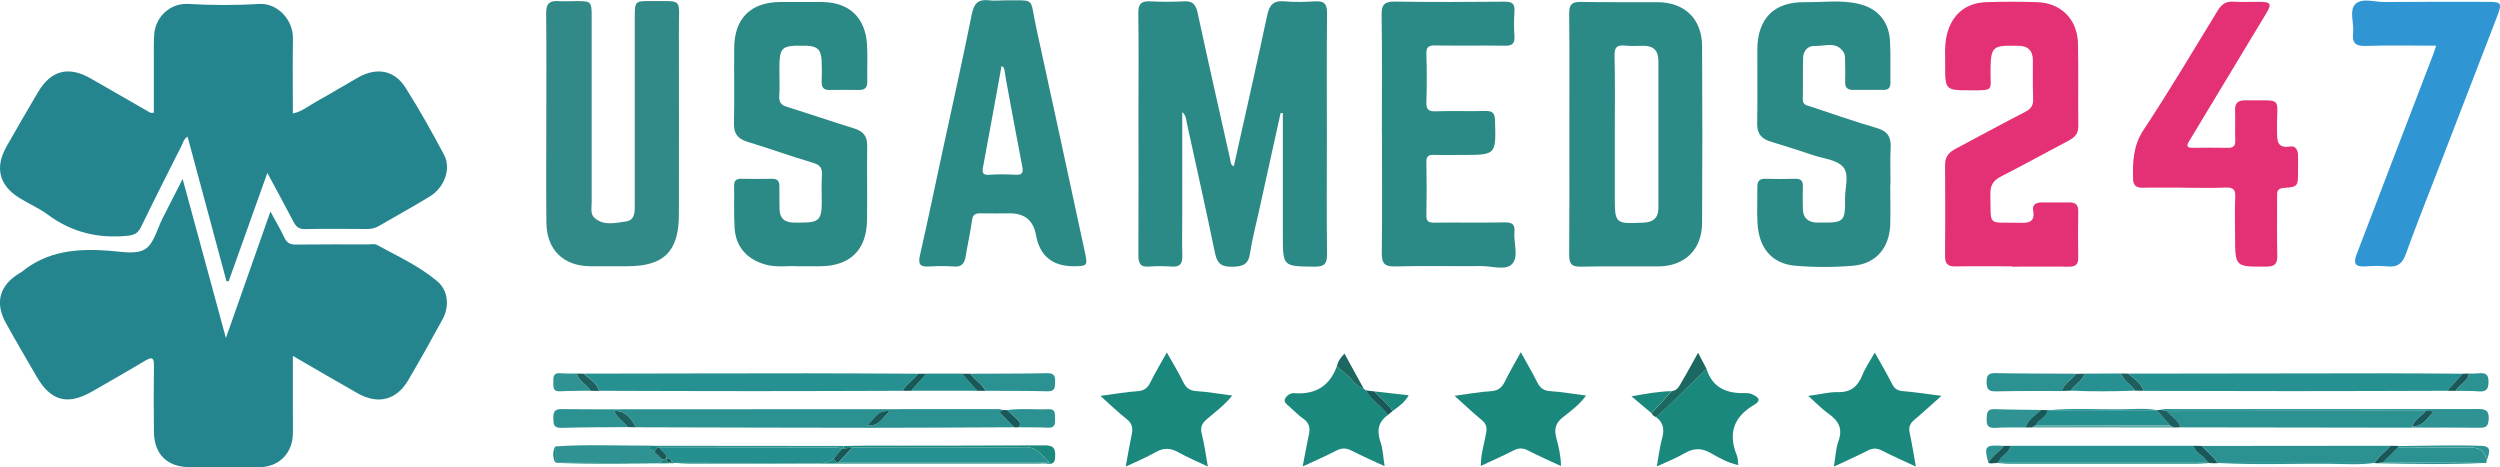<?xml version="1.0" encoding="UTF-8"?> <svg xmlns="http://www.w3.org/2000/svg" id="Layer_1" data-name="Layer 1" viewBox="0 0 298.69 55.82"><defs><style> .cls-1 { fill: #1a887d; } .cls-1, .cls-2, .cls-3, .cls-4, .cls-5, .cls-6, .cls-7, .cls-8, .cls-9, .cls-10, .cls-11, .cls-12, .cls-13, .cls-14 { stroke-width: 0px; } .cls-2 { fill: #58a8a8; } .cls-3 { fill: #195858; } .cls-4 { fill: #25858f; } .cls-5 { fill: #248f8e; } .cls-6 { fill: #279191; } .cls-7 { fill: #318a87; } .cls-8 { fill: #2b9191; } .cls-9 { fill: #2b8986; } .cls-10 { fill: #e43074; } .cls-11 { fill: #1c6860; } .cls-12 { fill: #2f96d3; } .cls-13 { fill: #1d5f5f; } .cls-14 { fill: #2f9393; } </style></defs><path class="cls-4" d="M27,40.36c1.83-5.18,3.53-10.03,5.31-15.09.61,1.14,1.19,2.1,1.66,3.11.3.65.7.85,1.41.84,2.87-.04,5.74-.02,8.61-.02.35,0,.76-.1,1.03.05,2.47,1.36,5.07,2.53,7.23,4.36,1.32,1.11,1.46,3.03.62,4.55-1.34,2.44-2.68,4.87-4.1,7.27-1.4,2.38-3.61,2.93-6.02,1.57-2.53-1.43-5.03-2.9-7.76-4.48,0,2.48,0,4.76,0,7.03,0,.83.03,1.65-.01,2.48-.12,2.24-1.75,3.78-3.98,3.78-2.78,0-5.57,0-8.35,0-2.64,0-4.22-1.51-4.26-4.17-.04-2.65-.03-5.3,0-7.96.01-.9-.19-1.09-1-.61-2.13,1.27-4.28,2.5-6.43,3.73-2.88,1.64-4.88,1.11-6.54-1.73-1.24-2.14-2.5-4.28-3.7-6.44-1.37-2.45-.79-4.54,1.61-5.99.07-.04.16-.07.23-.13,3.06-2.53,6.66-2.84,10.42-2.56,1.47.11,3.26.49,4.34-.17,1.08-.66,1.46-2.46,2.14-3.77.75-1.46,1.49-2.93,2.36-4.63,1.73,6.37,3.4,12.51,5.16,18.97Z"></path><path class="cls-4" d="M18.38,13.48c0-2.28,0-4.57,0-6.85,0-.87-.02-1.74.05-2.6.18-2.1,1.99-3.68,4.05-3.56,2.82.16,5.66.18,8.47,0,2.11-.14,4.09,1.81,4.05,4.15-.05,2.95-.01,5.9-.01,8.94,1.09-.23,1.86-.9,2.71-1.37,1.71-.94,3.38-1.97,5.08-2.93,2.24-1.26,4.34-.89,5.68,1.23,1.65,2.6,3.16,5.3,4.6,8.02.87,1.64.04,3.9-1.72,4.97-2,1.22-4.06,2.35-6.09,3.53-.42.24-.87.35-1.37.35-2.48-.01-4.96-.04-7.44.01-.75.02-1.08-.31-1.39-.9-.96-1.85-1.96-3.67-3.11-5.81-1.6,4.49-3.11,8.72-4.62,12.94-.09,0-.18,0-.26,0-1.55-5.75-3.1-11.5-4.65-17.27-.45.25-.53.71-.72,1.08-1.62,3.22-3.25,6.43-4.82,9.67-.36.75-.77,1-1.64,1.09-3.52.35-6.68-.42-9.54-2.54-1.04-.77-2.26-1.29-3.37-1.98-2.43-1.5-2.96-3.64-1.55-6.13,1.25-2.19,2.5-4.38,3.79-6.54,1.55-2.6,3.65-3.12,6.29-1.6,2.37,1.36,4.74,2.73,7.12,4.09.06.04.16,0,.41,0Z"></path><path class="cls-9" d="M153,13.51c-.87,3.93-1.73,7.86-2.6,11.79-.36,1.65-.81,3.29-1.05,4.97-.2,1.37-.92,1.58-2.13,1.6-1.22.02-1.78-.33-2.04-1.56-1.08-5.23-2.25-10.44-3.39-15.65-.09-.41-.07-.86-.54-1.27,0,4.1,0,8.08,0,12.06,0,1.7-.04,3.39.01,5.09.03.93-.26,1.38-1.25,1.31-.91-.06-1.83-.07-2.74,0-1.13.09-1.26-.52-1.26-1.44.03-5.7.01-11.39.01-17.09,0-3.91.04-7.83-.02-11.74-.02-1.1.36-1.47,1.42-1.42,1.35.07,2.7.07,4.04,0,1.05-.06,1.42.4,1.63,1.38,1.25,5.81,2.57,11.61,3.87,17.42.07.33.03.71.45.92,1.34-6.02,2.71-12.03,3.99-18.05.27-1.25.75-1.79,2.07-1.67,1.21.11,2.44.08,3.65,0,1.07-.06,1.44.29,1.43,1.4-.05,4.96-.02,9.91-.02,14.87,0,4.65-.04,9.31.02,13.96.01,1.17-.37,1.48-1.5,1.47-3.78-.04-3.78,0-3.78-3.75v-14.6c-.09,0-.19,0-.28,0Z"></path><path class="cls-9" d="M187.5,15.95c0-4.78.03-9.55-.02-14.33-.01-1.09.34-1.42,1.42-1.39,3.04.06,6.08.01,9.12.03,3.26.01,5.32,2,5.34,5.26.04,7.04.04,14.07,0,21.11-.02,3.2-2.06,5.18-5.26,5.2-3.08.02-6.17-.04-9.25.03-1.14.03-1.37-.4-1.37-1.43.04-4.82.02-9.64.02-14.46ZM192.93,15.9v7.43c0,3.44,0,3.42,3.44,3.27,1.17-.05,1.77-.58,1.77-1.76,0-5.87,0-11.74,0-17.6,0-1.15-.58-1.78-1.77-1.77-.74,0-1.48.06-2.22-.02-.94-.1-1.27.17-1.25,1.19.07,3.08.03,6.17.03,9.26Z"></path><path class="cls-7" d="M65.27,14.09c0-4.17.03-8.35-.02-12.52-.01-1.09.38-1.51,1.44-1.44.74.05,1.48,0,2.22,0,1.7,0,1.78.08,1.78,1.75,0,7.43,0,14.86,0,22.3,0,.64-.18,1.4.35,1.86,1.11.97,2.49.59,3.74.42,1.13-.16,1.06-1.22,1.06-2.09,0-7.48,0-14.95,0-22.43,0-1.76.06-1.83,1.84-1.81,4.03.03,3.42-.46,3.43,3.47.03,7.35,0,14.69,0,22.04,0,4.39-1.78,6.17-6.16,6.17-1.48,0-2.96.01-4.43,0-3.22-.03-5.21-1.98-5.24-5.21-.04-4.17-.01-8.35-.01-12.52Z"></path><path class="cls-9" d="M95.39,31.82c-1.16-.11-2.55.18-3.93-.21-2.19-.62-3.54-2.08-3.69-4.34-.11-1.69-.03-3.39-.06-5.08-.01-.63.27-.84.87-.83,1.22.02,2.44.03,3.65,0,.71-.02.9.33.89.96-.01.91,0,1.83.02,2.74.03,1,.59,1.49,1.57,1.53.39.02.78.01,1.17,0,1.91,0,2.29-.38,2.3-2.28,0-1.13-.05-2.26.02-3.39.05-.82-.2-1.21-1.04-1.46-2.65-.79-5.26-1.72-7.91-2.54-1.12-.35-1.59-.97-1.56-2.18.07-3,0-6,.03-9,.02-3.55,1.98-5.48,5.5-5.5,1.65,0,3.31,0,4.96,0,3.25.02,5.21,1.82,5.41,5.08.09,1.47,0,2.96.03,4.43.02.74-.32,1.01-1.02,1-1.17-.02-2.35-.02-3.52,0-.67,0-.93-.3-.91-.96.03-.82.03-1.65,0-2.48-.05-1.36-.49-1.79-1.81-1.85-.09,0-.17,0-.26,0-2.79-.04-2.98.15-2.98,2.9,0,1.04.05,2.09-.02,3.13-.04.75.25,1.07.94,1.28,2.69.84,5.35,1.75,8.03,2.58,1.07.33,1.56.93,1.54,2.08-.04,2.96.02,5.91-.02,8.87-.05,3.59-2.04,5.5-5.65,5.51-.78,0-1.57,0-2.57,0Z"></path><path class="cls-9" d="M225.84,22.09c0,1.57.04,3.13,0,4.7-.08,2.77-1.67,4.71-4.38,4.95-2.33.21-4.71.21-7.04,0-2.75-.25-4.29-2.15-4.44-5.08-.08-1.43,0-2.87-.02-4.3-.01-.71.25-1.03.99-1,1.17.04,2.35.03,3.52,0,.66-.02.95.22.93.91-.03.91-.02,1.83,0,2.74.03.98.57,1.5,1.55,1.58.17.01.35,0,.52,0,2.83.04,3.01-.1,2.97-2.88-.02-1.29.55-2.9-.25-3.78-.76-.85-2.33-.98-3.56-1.39-1.68-.56-3.37-1.11-5.07-1.62-1.1-.33-1.64-.94-1.62-2.16.06-2.96,0-5.91.02-8.87.03-3.68,2-5.68,5.66-5.63,2.16.03,4.35-.3,6.49.21,2.21.53,3.54,2.06,3.69,4.32.11,1.69.03,3.39.06,5.08.01.61-.24.88-.84.87-1.22,0-2.44,0-3.65,0-.66,0-.94-.31-.92-.96.02-.74.02-1.48,0-2.22-.01-.43.04-.94-.16-1.28-.85-1.4-2.26-.74-3.45-.79-.84-.04-1.38.56-1.41,1.41-.05,1.65,0,3.3-.04,4.96-.02.7.5.73.92.87,2.63.87,5.25,1.79,7.9,2.56,1.28.37,1.75,1.05,1.68,2.35-.08,1.47-.02,2.96-.02,4.43,0,0,0,0,0,0Z"></path><path class="cls-10" d="M240.4,31.82c-2.26,0-4.52-.03-6.78.01-.91.02-1.24-.33-1.23-1.22.02-3.65.03-7.3,0-10.95,0-.99.51-1.49,1.29-1.9,2.76-1.46,5.5-2.97,8.28-4.39.73-.37.99-.81.95-1.61-.06-1.52-.02-3.04-.03-4.56,0-1.18-.63-1.75-1.8-1.73-.04,0-.09,0-.13,0-2.93-.07-3.1.11-3.13,3.02-.02,2.33.47,2.31-2.31,2.3-3.11,0-3.12,0-3.11-3.09,0-1.08-.07-2.17.14-3.25.5-2.55,2.18-4.1,4.74-4.19,2.04-.07,4.09-.07,6.13,0,2.85.1,4.79,2.05,4.86,4.93.07,3.3,0,6.61.04,9.91,0,.89-.45,1.33-1.16,1.7-2.69,1.42-5.34,2.89-8.05,4.27-.93.48-1.33,1.05-1.3,2.13.1,3.94-.45,3.33,3.4,3.42,1.13.03,1.98,0,1.71-1.52-.12-.66.39-.91.98-.91,1.13-.01,2.26-.01,3.39,0,.66,0,1.04.26,1.02,1.02-.03,1.87-.03,3.74,0,5.61.01.81-.37,1.05-1.12,1.04-2.26-.03-4.52,0-6.78,0Z"></path><path class="cls-9" d="M119.89.04c3.95.05,3.1-.48,3.9,3.19,1.97,8.98,3.9,17.97,5.84,26.96.33,1.54.27,1.61-1.32,1.62q-3.87.01-4.54-3.75-.46-2.57-3.11-2.57c-1.17,0-2.35.03-3.52,0-.63-.02-.92.17-1.01.85-.2,1.46-.53,2.9-.77,4.36-.14.82-.51,1.21-1.39,1.14-.99-.07-2-.06-3,0-1.01.06-1.3-.25-1.07-1.28.91-4.02,1.76-8.05,2.62-12.08,1.21-5.6,2.46-11.18,3.59-16.8.26-1.3.79-1.8,2.08-1.64.56.07,1.13.01,1.69.01ZM119.66,7.88c-.73,4.02-1.45,8.03-2.2,12.03-.13.69-.1,1.03.74.97,1.04-.07,2.09-.06,3.12,0,.77.04.97-.21.82-.97-.67-3.45-1.3-6.9-1.94-10.35-.06-.3-.08-.6-.14-.9-.06-.29-.03-.64-.42-.78Z"></path><path class="cls-9" d="M165.1,15.99c0-4.74.04-9.48-.03-14.22-.02-1.28.4-1.6,1.63-1.58,4.35.07,8.7.05,13.05.01.89,0,1.26.22,1.19,1.16-.07.99-.06,2,0,3,.05.87-.31,1.12-1.14,1.1-2.78-.04-5.57.01-8.35-.03-.8-.01-1.05.21-1.03,1.02.06,1.91.06,3.83,0,5.74-.02.83.19,1.14,1.07,1.11,2-.07,4,.01,6-.04.87-.02,1.11.31,1.13,1.14.12,4.11.14,4.11-3.88,4.11-1.13,0-2.26.03-3.39-.01-.64-.02-.94.13-.93.86.04,2.13.04,4.26,0,6.39-.02.73.29.85.93.85,2.83-.03,5.65.02,8.48-.03.86-.01,1.19.27,1.11,1.12-.13,1.32.57,3-.31,3.88-.77.77-2.4.21-3.65.22-3.44.03-6.87-.05-10.31.04-1.31.04-1.59-.43-1.58-1.64.06-4.74.02-9.48.02-14.22Z"></path><path class="cls-10" d="M261.07,22.42c-1.69,0-3.39-.03-5.08.01-.79.02-1.13-.32-1.14-1.06-.04-2.04,0-3.95,1.24-5.83,3.09-4.67,5.95-9.49,8.87-14.27.46-.75.96-1.13,1.87-1.07,1.04.08,2.08,0,3.13.02,1.36.01,1.49.23.78,1.41-2.64,4.39-5.29,8.77-7.94,13.16-.43.71-.84,1.42-1.28,2.12-.37.59-.15.75.46.75,1.39-.01,2.78-.03,4.17,0,.66.02.94-.21.91-.9-.04-1.22.02-2.43-.02-3.65-.02-.79.36-1.1,1.09-1.12.04,0,.09,0,.13,0,4.68.05,3.73-.55,3.79,3.6.02,1.16-.08,2.17,1.6,1.91.63-.1.89.44.91,1.03.02.65,0,1.3,0,1.95,0,1.79,0,1.84-1.75,1.98-.81.06-.75.53-.75,1.07,0,2.35-.03,4.69.02,7.04.02.97-.32,1.27-1.28,1.28-3.76.03-3.76.06-3.76-3.62,0-1.56-.06-3.13.02-4.69.05-.95-.3-1.17-1.18-1.13-1.61.07-3.22.02-4.82.02Z"></path><path class="cls-12" d="M291.06,5.46c-2.88,0-5.65-.07-8.42.03-1.26.04-1.63-.4-1.5-1.57.12-1.16-.48-2.64.24-3.4.79-.83,2.31-.26,3.51-.28,4.09-.04,8.18-.02,12.26-.02,1.74,0,1.82.11,1.18,1.79-2.4,6.24-4.81,12.48-7.22,18.72-1.23,3.2-2.51,6.39-3.67,9.62-.41,1.14-1,1.6-2.19,1.48-.9-.09-1.83-.06-2.74,0-1.19.07-1.33-.45-.96-1.42,1.1-2.83,2.17-5.68,3.26-8.52,1.97-5.15,3.95-10.3,5.92-15.45.11-.28.19-.56.33-.99Z"></path><path class="cls-8" d="M121.18,51.05c-5.56.02-11.12.06-16.67.06-9.51,0-19.02-.04-28.53-.06-.56-.99-1.14-1.95-2.62-1.97.39.92,1.16,1.32,1.65,1.95-2.65.02-5.3.01-7.95.09-.91.02-.94-.44-.95-1.13-.01-.73.11-1.12.98-1.11,2.78.04,5.57.02,8.35.02,14.61,0,29.23-.02,43.84-.02.21,0,.42.07.63.11-.29.09-.62.15-.22.54.51.5,1,1.02,1.5,1.53ZM103.61,50.83c1.47.14,1.84-.97,2.68-1.71-1.47-.16-1.83.96-2.68,1.71Z"></path><path class="cls-1" d="M216.06,47.3c1.42-.19,2.49-.48,3.56-.45,1.55.03,2.35-.71,2.89-2.04.35-.87.9-1.65,1.48-2.69.76,1.37,1.46,2.54,2.07,3.76.29.58.67.8,1.3.85,1.42.12,2.84.34,4.6.56-1.2,1.06-2.19,1.99-3.23,2.86-.53.44-.72.89-.57,1.57.28,1.26.47,2.54.74,4.03-1.44-.68-2.77-1.26-4.06-1.92-.6-.31-1.1-.3-1.69,0-1.3.66-2.63,1.26-4.04,1.92.18-1.1.21-2.12.54-3.04.54-1.5.02-2.43-1.17-3.27-.8-.56-1.48-1.29-2.42-2.12Z"></path><path class="cls-1" d="M131.47,47.3c1.68-.22,3.04-.47,4.41-.56.8-.05,1.23-.37,1.57-1.07.56-1.15,1.23-2.25,1.96-3.56.74,1.32,1.41,2.41,1.97,3.56.34.7.78,1.01,1.58,1.06,1.37.09,2.73.33,4.26.53-.92,1.16-2.01,1.94-3.01,2.8-.6.51-.83.97-.63,1.76.3,1.21.47,2.46.73,3.92-1.28-.61-2.45-1.1-3.56-1.72-.92-.51-1.72-.54-2.65-.01-1.11.63-2.3,1.12-3.6,1.74.26-1.43.46-2.66.72-3.88.16-.75.03-1.3-.61-1.8-1.01-.8-1.95-1.7-3.15-2.78Z"></path><path class="cls-1" d="M186.49,55.68c-1.39-.65-2.69-1.22-3.95-1.87-.6-.31-1.09-.3-1.69,0-1.25.64-2.55,1.21-3.93,1.86,0-1.51.45-2.74.65-4.01.1-.62-.02-1.05-.53-1.47-1.06-.87-2.05-1.82-3.26-2.9,1.63-.22,2.98-.47,4.34-.55.87-.05,1.32-.43,1.68-1.16.55-1.12,1.18-2.2,1.9-3.5.73,1.32,1.39,2.46,1.99,3.64.33.64.74.96,1.5,1.01,1.38.09,2.75.33,4.31.53-.81,1.11-1.81,1.84-2.76,2.58-.89.69-1.08,1.45-.8,2.48.28,1.04.54,2.08.56,3.36Z"></path><path class="cls-1" d="M162.93,46.43c.08.07.16.14.25.21.66,1.19,1.88,1.86,2.65,2.94-1.2.84-1.35,1.9-.89,3.24.29.84.31,1.77.49,2.88-1.41-.66-2.7-1.22-3.95-1.86-.63-.32-1.16-.35-1.81-.01-1.24.65-2.54,1.2-4.03,1.9.28-1.45.48-2.63.74-3.8.18-.8.05-1.41-.67-1.91-.6-.42-1.11-.96-1.67-1.45-.3-.26-.71-.55-.5-.95.15-.29.49-.59.91-.64.04,0,.09-.02.13-.01,2.52.21,4.27-.8,5.14-3.21.35.3.7.62,1.06.91.73.57,1.14,1.52,2.14,1.75Z"></path><path class="cls-6" d="M69.73,44.64c8.9-.01,17.79-.04,26.69-.04,4.43,0,8.85.03,13.28.05-.55.74-1.4,1.21-1.85,2.04-5.89.02-11.79.04-17.68.04-6.2,0-12.4-.02-18.59-.04-.27-.99-1.17-1.43-1.85-2.06Z"></path><path class="cls-6" d="M292.38,46.69c-6.15.02-12.31.04-18.46.04-5.94,0-11.87-.02-17.81-.03-.26-1-1.17-1.43-1.84-2.06,10.2-.01,20.4-.03,30.6-.04,3.12,0,6.25.03,9.37.05-.62.68-1.24,1.36-1.85,2.04Z"></path><path class="cls-1" d="M203.88,44.06c.73,2.31,2.46,2.99,4.68,2.9.25,0,.53.03.76.14.65.29,1.26.68.25,1.27-2.47,1.45-3.13,3.46-2.04,6.09.12.3.1.66.15,1.11-1.24-.28-2.27-.85-3.25-1.42-1.15-.68-2.13-.61-3.23.04-.97.56-2.02.97-3.25,1.54.22-1.23.34-2.3.62-3.31.29-1.05.22-1.92-.72-2.59.36-.31.73-.59,1.06-.92,1.66-1.61,3.31-3.23,4.96-4.85Z"></path><path class="cls-8" d="M288.2,51.1c-9.23-.01-18.46-.03-27.7-.04-.23-.91-1.1-1.29-1.62-1.95,10.31,0,20.62-.01,30.93-.02-.52.65-1.32,1.05-1.63,1.88,0,.05,0,.09.01.14Z"></path><path class="cls-6" d="M240.16,53.26c7.32,0,14.63,0,21.95,0,.16.91,1.19,1.09,1.55,1.84-.29.26-.65.19-1,.19-7.56,0-15.12,0-22.69,0-.38,0-.79.11-1.1-.24.28-.7,1.24-.92,1.29-1.79Z"></path><path class="cls-8" d="M283.71,55.33s-.09-.02-.09-.02c-6.16,0-12.32,0-18.47,0l-.1.05s-.1-.05-.1-.05c-.46-.83-1.29-1.31-1.86-2.03,7.5,0,15-.01,22.5-.02-.58.74-1.43,1.22-1.88,2.07Z"></path><path class="cls-5" d="M80.7,55.3c-.08,0-.17.02-.25.03-.07-.1-.14-.2-.21-.3-.16-.17-.33-.3-.58-.26,0,0,0,0,0,0,0-.62-.6-.82-.85-1.26,7-.01,14-.02,20.99-.04.26,0,.52,0,.73.21-.3.36-.61.73-.91,1.09-.5.37-1.02.58-1.67.57-5.75-.03-11.5-.03-17.25-.04Z"></path><path class="cls-5" d="M244.62,49l.07-.04s.05.05.06.05c4.31,0,8.63,0,12.94,0,0,0,0,0,0,0,.53.6,1.05,1.21,1.58,1.81-5.35-.01-10.69-.02-16.04-.03.32-.71,1.31-.9,1.39-1.79Z"></path><path class="cls-14" d="M288.2,51.1s0-.09-.01-.14c1.24,0,1.78-.97,2.6-1.82-.41-.02-.69-.04-.97-.06-10.31,0-20.62.01-30.93.02-.25-.05-.5-.09-.74-.14.17-.03.34-.09.51-.09,12.47,0,24.94.02,37.4,0,.92,0,1.34.17,1.28,1.2-.05.78-.24,1.05-1.05,1.04-2.69-.04-5.38-.02-8.08-.02Z"></path><path class="cls-14" d="M66.61,55.3c-.1-.02-.19-.04-.29-.06,0-.63,0-1.27,0-1.9,3.75-.27,7.5-.08,11.25-.1-.01.45.39.54.65.75.05.07.1.13.16.18l.04.04.22.23.04.04.23.22.05.05c.05.05.11.11.17.15-.14.53-.57.43-.95.43-3.85,0-7.7-.02-11.56-.04Z"></path><path class="cls-1" d="M80.7,55.3c5.75,0,11.5.01,17.25.04.65,0,1.18-.2,1.67-.57.04.31.24.46.53.52h25.25c-.99-.95-1.5-1.87-2.85-1.86-6.9.07-13.8.04-20.7.04-.35.05-.71.09-1.06.14,0-.11.02-.22.03-.32.87-.01,1.73-.04,2.6-.04,7.13,0,14.25,0,21.38-.04.95,0,1.3.24,1.27,1.23-.02.72-.13,1.06-.92.96-.43-.06-.87-.01-1.3-.01-13.86,0-27.73,0-41.59,0-.52,0-1.04-.05-1.55-.08Z"></path><path class="cls-8" d="M297.07,55.27l-.1.06s-.12-.02-.12-.02c-4.04-.03-8.09-.05-12.13-.08.6-.6,1.2-1.2,1.79-1.79,2.91.01,5.81.03,8.72.04q1.83,0,1.83,1.8Z"></path><path class="cls-8" d="M246.38,46.72c-2.65,0-5.3-.02-7.95.04-.91.02-1.07-.34-1.08-1.14,0-.8.24-1.05,1.04-1.04,3.22.06,6.43.05,9.65.07-.48.75-1.45,1.1-1.66,2.06Z"></path><path class="cls-8" d="M115.91,44.65c3.07-.02,6.15,0,9.22-.06.79-.01.96.32.93,1-.03.63.06,1.19-.9,1.16-2.47-.06-4.93-.05-7.4-.06-.44-.84-1.29-1.31-1.85-2.05Z"></path><path class="cls-14" d="M242,51.07c-1.21.01-2.43-.02-3.64.05-.85.05-1.03-.32-1-1.07.03-.66,0-1.2.92-1.17,1.86.07,3.73.07,5.59.1-.69.64-1.56,1.12-1.87,2.09Z"></path><path class="cls-5" d="M116.74,46.68c-2.63,0-5.25,0-7.88,0,.61-.68,1.21-1.36,1.82-2.04,1.41,0,2.83,0,4.24,0,.61.68,1.21,1.36,1.82,2.03Z"></path><path class="cls-6" d="M249.03,44.64c1.47,0,2.94-.01,4.42-.02.21.95,1.2,1.28,1.63,2.05-2.55.1-5.1.12-7.65,0,.42-.77,1.4-1.09,1.6-2.03Z"></path><path class="cls-8" d="M120.35,49c1.64-.24,3.28-.04,4.92-.11.91-.04.75.6.78,1.15.03.62,0,1.11-.86,1.06-1.16-.06-2.33-.03-3.5-.05.4-.46.07-.75-.24-1.04-.36-.34-.73-.68-1.09-1.02Z"></path><path class="cls-11" d="M203.88,44.06c-1.65,1.62-3.3,3.24-4.96,4.85-.34.33-.71.61-1.06.92-.25-.08-.43-.23-.54-.47.81-.88,1.61-1.75,2.42-2.63.72-.07.93-.7,1.23-1.19.63-1.05,1.2-2.13,1.91-3.4.4.76.71,1.34,1.01,1.93Z"></path><path class="cls-14" d="M70.55,46.68c-1.21.02-2.43.01-3.64.07-.91.05-.78-.55-.8-1.11-.03-.63.02-1.13.87-1.05.65.06,1.3.03,1.95.04.2.95,1.19,1.28,1.62,2.05Z"></path><path class="cls-14" d="M238.87,55.05c.31.35.72.24,1.1.24,7.56,0,15.12,0,22.69,0,.34,0,.7.07,1-.19.09.07.19.15.28.22-.47.03-.94.09-1.42.09-7.51,0-15.01,0-22.52,0-.47,0-.94-.07-1.41-.1.09-.09.19-.17.28-.26Z"></path><path class="cls-1" d="M199.73,46.73c-.81.88-1.61,1.75-2.42,2.63-.74-.63-1.48-1.25-2.39-2.01,1.76-.32,3.27-.58,4.81-.62Z"></path><path class="cls-8" d="M294.98,44.64c.39-.01.78,0,1.16-.04.75-.07,1.19.06,1.18,1.02,0,.93-.32,1.21-1.2,1.14-.9-.08-1.82-.05-2.72-.06.41-.77,1.45-1.06,1.58-2.05Z"></path><path class="cls-14" d="M100.81,53.28c0,.11-.02.22-.03.32-.09.03-.17.05-.26.08-.2-.2-.47-.21-.73-.21-7,.01-14,.03-20.99.04-.07,0-.14-.02-.2-.05,0-.07,0-.13,0-.2,7.4,0,14.81.01,22.21.02Z"></path><path class="cls-1" d="M164.19,46.76c1.33.15,2.66.3,4.12.47-.5.89-1.25,1.37-1.94,1.89-.55-.95-1.49-1.54-2.17-2.36Z"></path><path class="cls-14" d="M265.15,55.32c6.16,0,12.31,0,18.47,0-1.77.24-3.55.11-5.33.09-4.38-.03-8.77.15-13.15-.09Z"></path><path class="cls-11" d="M162.93,46.43c-1-.23-1.41-1.18-2.14-1.75-.37-.29-.71-.61-1.06-.91.11-.56.4-1.01.9-1.52.79,1.43,1.54,2.81,2.3,4.18Z"></path><path class="cls-2" d="M243.23,50.79c5.35.01,10.69.02,16.04.03.16.09.32.18.48.26-5.66,0-11.32,0-16.98-.01.16-.09.31-.19.47-.28Z"></path><path class="cls-1" d="M66.61,55.3c3.85.01,7.7.03,11.56.04.38,0,.81.1.95-.43.18-.04.36-.09.54-.13h0c-.07.38.15.48.48.47l.08.1c-4.53.04-9.07.12-13.6-.04Z"></path><path class="cls-14" d="M257.68,49.01c-4.31,0-8.63,0-12.94,0,2.89-.27,5.78-.08,8.68-.11,1.42-.01,2.85-.16,4.26.1Z"></path><path class="cls-14" d="M284.73,55.23c4.04.03,8.09.05,12.13.08-4.28.21-8.57.13-12.85.04.24-.04.48-.08.72-.12Z"></path><path class="cls-14" d="M297.07,55.27q0-1.8-1.83-1.8c-2.91,0-5.81-.02-8.72-.03.01-.05.03-.1.04-.15,3.32-.02,6.64-.14,9.95-.02,1.51.06.64,1.25.56,2Z"></path><path class="cls-3" d="M164.19,46.76c.68.82,1.63,1.41,2.17,2.36-.18.15-.36.31-.54.46-.77-1.08-2-1.76-2.65-2.94.34.04.68.08,1.02.12Z"></path><path class="cls-13" d="M75.01,51.03c-.49-.63-1.26-1.02-1.65-1.95,1.48.02,2.06.98,2.62,1.97-.32,0-.65-.02-.97-.02Z"></path><path class="cls-13" d="M259.74,51.08c-.16-.09-.32-.18-.48-.26-.53-.6-1.06-1.21-1.58-1.81.15-.02.31-.03.46-.05.25.05.5.09.74.14.52.66,1.39,1.04,1.62,1.95-.25,0-.51.02-.76.03Z"></path><path class="cls-13" d="M249.03,44.64c-.2.94-1.18,1.26-1.6,2.03-.35.02-.7.03-1.06.05.21-.96,1.18-1.31,1.66-2.06.33,0,.66,0,1-.01Z"></path><path class="cls-13" d="M255.08,46.67c-.43-.77-1.42-1.1-1.63-2.05.27,0,.54.01.81.02.68.63,1.58,1.06,1.84,2.06-.34,0-.68-.02-1.02-.03Z"></path><path class="cls-13" d="M70.55,46.68c-.43-.77-1.42-1.1-1.62-2.05.27,0,.53.01.8.02.68.63,1.58,1.06,1.85,2.06-.34,0-.68-.01-1.02-.02Z"></path><path class="cls-3" d="M243.23,50.79c-.16.09-.31.19-.47.28-.25,0-.51,0-.76,0,.31-.98,1.18-1.46,1.87-2.09.25,0,.5.01.76.02-.08.89-1.07,1.08-1.39,1.79Z"></path><path class="cls-14" d="M237.56,55.28c-.54-2.01-.41-2.14,1.85-2.01-.56.72-1.39,1.2-1.85,2.01Z"></path><path class="cls-3" d="M263.93,55.32c-.09-.07-.19-.15-.28-.22-.36-.74-1.39-.93-1.55-1.84.33,0,.66.01.98.02.57.72,1.4,1.21,1.86,2.03,0,0-.11.04-.11.04,0,0-.11-.01-.11-.01-.1,0-.2,0-.3.01-.17,0-.33-.02-.5-.03Z"></path><path class="cls-3" d="M120.35,49c.36.34.73.68,1.09,1.02.31.29.65.58.24,1.04-.17,0-.34,0-.51-.01-.5-.51-.99-1.03-1.5-1.53-.4-.39-.07-.45.22-.54.15,0,.3.01.45.02Z"></path><path class="cls-3" d="M286.56,53.29s-.03.1-.04.15c-.6.6-1.2,1.2-1.79,1.79-.24.04-.48.08-.72.12-.1,0-.19-.01-.29-.02.45-.85,1.3-1.33,1.88-2.07.32,0,.65.01.97.02Z"></path><path class="cls-3" d="M116.74,46.68c-.61-.68-1.21-1.36-1.82-2.03.33,0,.66,0,.99,0,.55.74,1.41,1.2,1.84,2.05-.34,0-.68,0-1.01-.01Z"></path><path class="cls-3" d="M110.68,44.65c-.61.68-1.21,1.36-1.82,2.04-.34,0-.68,0-1.01,0,.45-.83,1.3-1.3,1.85-2.04.33,0,.66,0,.98,0Z"></path><path class="cls-3" d="M237.56,55.28c.46-.81,1.29-1.29,1.85-2.01.25,0,.5,0,.75,0-.05.87-1.01,1.08-1.29,1.79-.09.09-.19.17-.28.26-.16,0-.32.02-.48.03-.1,0-.2.01-.29.02-.08-.03-.17-.05-.25-.08Z"></path><path class="cls-3" d="M294.98,44.64c-.13.99-1.17,1.28-1.58,2.05-.34,0-.68,0-1.02,0,.62-.68,1.24-1.36,1.85-2.04.25,0,.5-.01.75-.02Z"></path><path class="cls-1" d="M66.32,53.34c0,.63,0,1.27,0,1.9-.3-.63-.28-1.27,0-1.9Z"></path><path class="cls-1" d="M78.6,53.26c0,.07,0,.13,0,.2-.23.1-.33.31-.39.54-.26-.21-.67-.3-.65-.75.35,0,.69.01,1.04.02Z"></path><path class="cls-1" d="M80.23,55.03c.07.1.14.2.21.3,0,0-.11.04-.11.04,0,0-.12-.03-.12-.03,0,0-.08-.1-.08-.1.05-.07.08-.14.1-.22Z"></path><path class="cls-14" d="M237.81,55.36c.1,0,.2-.01.29-.02-.1,0-.2.01-.29.02Z"></path><path class="cls-14" d="M264.43,55.35c.1,0,.2,0,.3-.01-.1,0-.2,0-.3.01Z"></path><path class="cls-3" d="M103.61,50.83c.84-.75,1.2-1.88,2.68-1.71-.84.74-1.21,1.85-2.68,1.71Z"></path><path class="cls-3" d="M289.82,49.08c.28.02.56.03.97.06-.81.85-1.36,1.82-2.6,1.82.31-.83,1.11-1.23,1.63-1.87Z"></path><path class="cls-3" d="M100.53,53.68l.26-.08c.35-.05.71-.09,1.06-.14-.57.61-1.13,1.21-1.7,1.82-.29-.06-.49-.21-.53-.52.3-.36.61-.73.91-1.09Z"></path><path class="cls-3" d="M78.22,54c.05-.23.15-.43.39-.54.07.02.13.04.2.05.26.44.86.65.85,1.26-.18.04-.36.09-.54.13-.06-.05-.12-.1-.17-.15,0,0,.01-.07.01-.07l-.06.02c-.08-.07-.15-.15-.23-.22,0,0,.02-.06.02-.06l-.06.02c-.07-.08-.15-.15-.22-.22,0,0,.02-.06.02-.06l-.06.02c-.06-.05-.11-.11-.16-.18Z"></path><path class="cls-3" d="M80.23,55.03c-.02.08-.05.15-.1.22-.33,0-.54-.09-.48-.48.25-.04.42.09.58.26Z"></path><polygon class="cls-1" points="78.9 54.71 78.97 54.69 78.95 54.76 78.9 54.71"></polygon><polygon class="cls-1" points="78.64 54.45 78.7 54.43 78.68 54.49 78.64 54.45"></polygon><polygon class="cls-1" points="78.38 54.18 78.44 54.16 78.42 54.22 78.38 54.18"></polygon><path class="cls-6" d="M100.15,55.29c.57-.61,1.13-1.21,1.7-1.82,6.9,0,13.8.03,20.7-.04,1.34-.01,1.85.91,2.85,1.86h-25.25Z"></path></svg> 